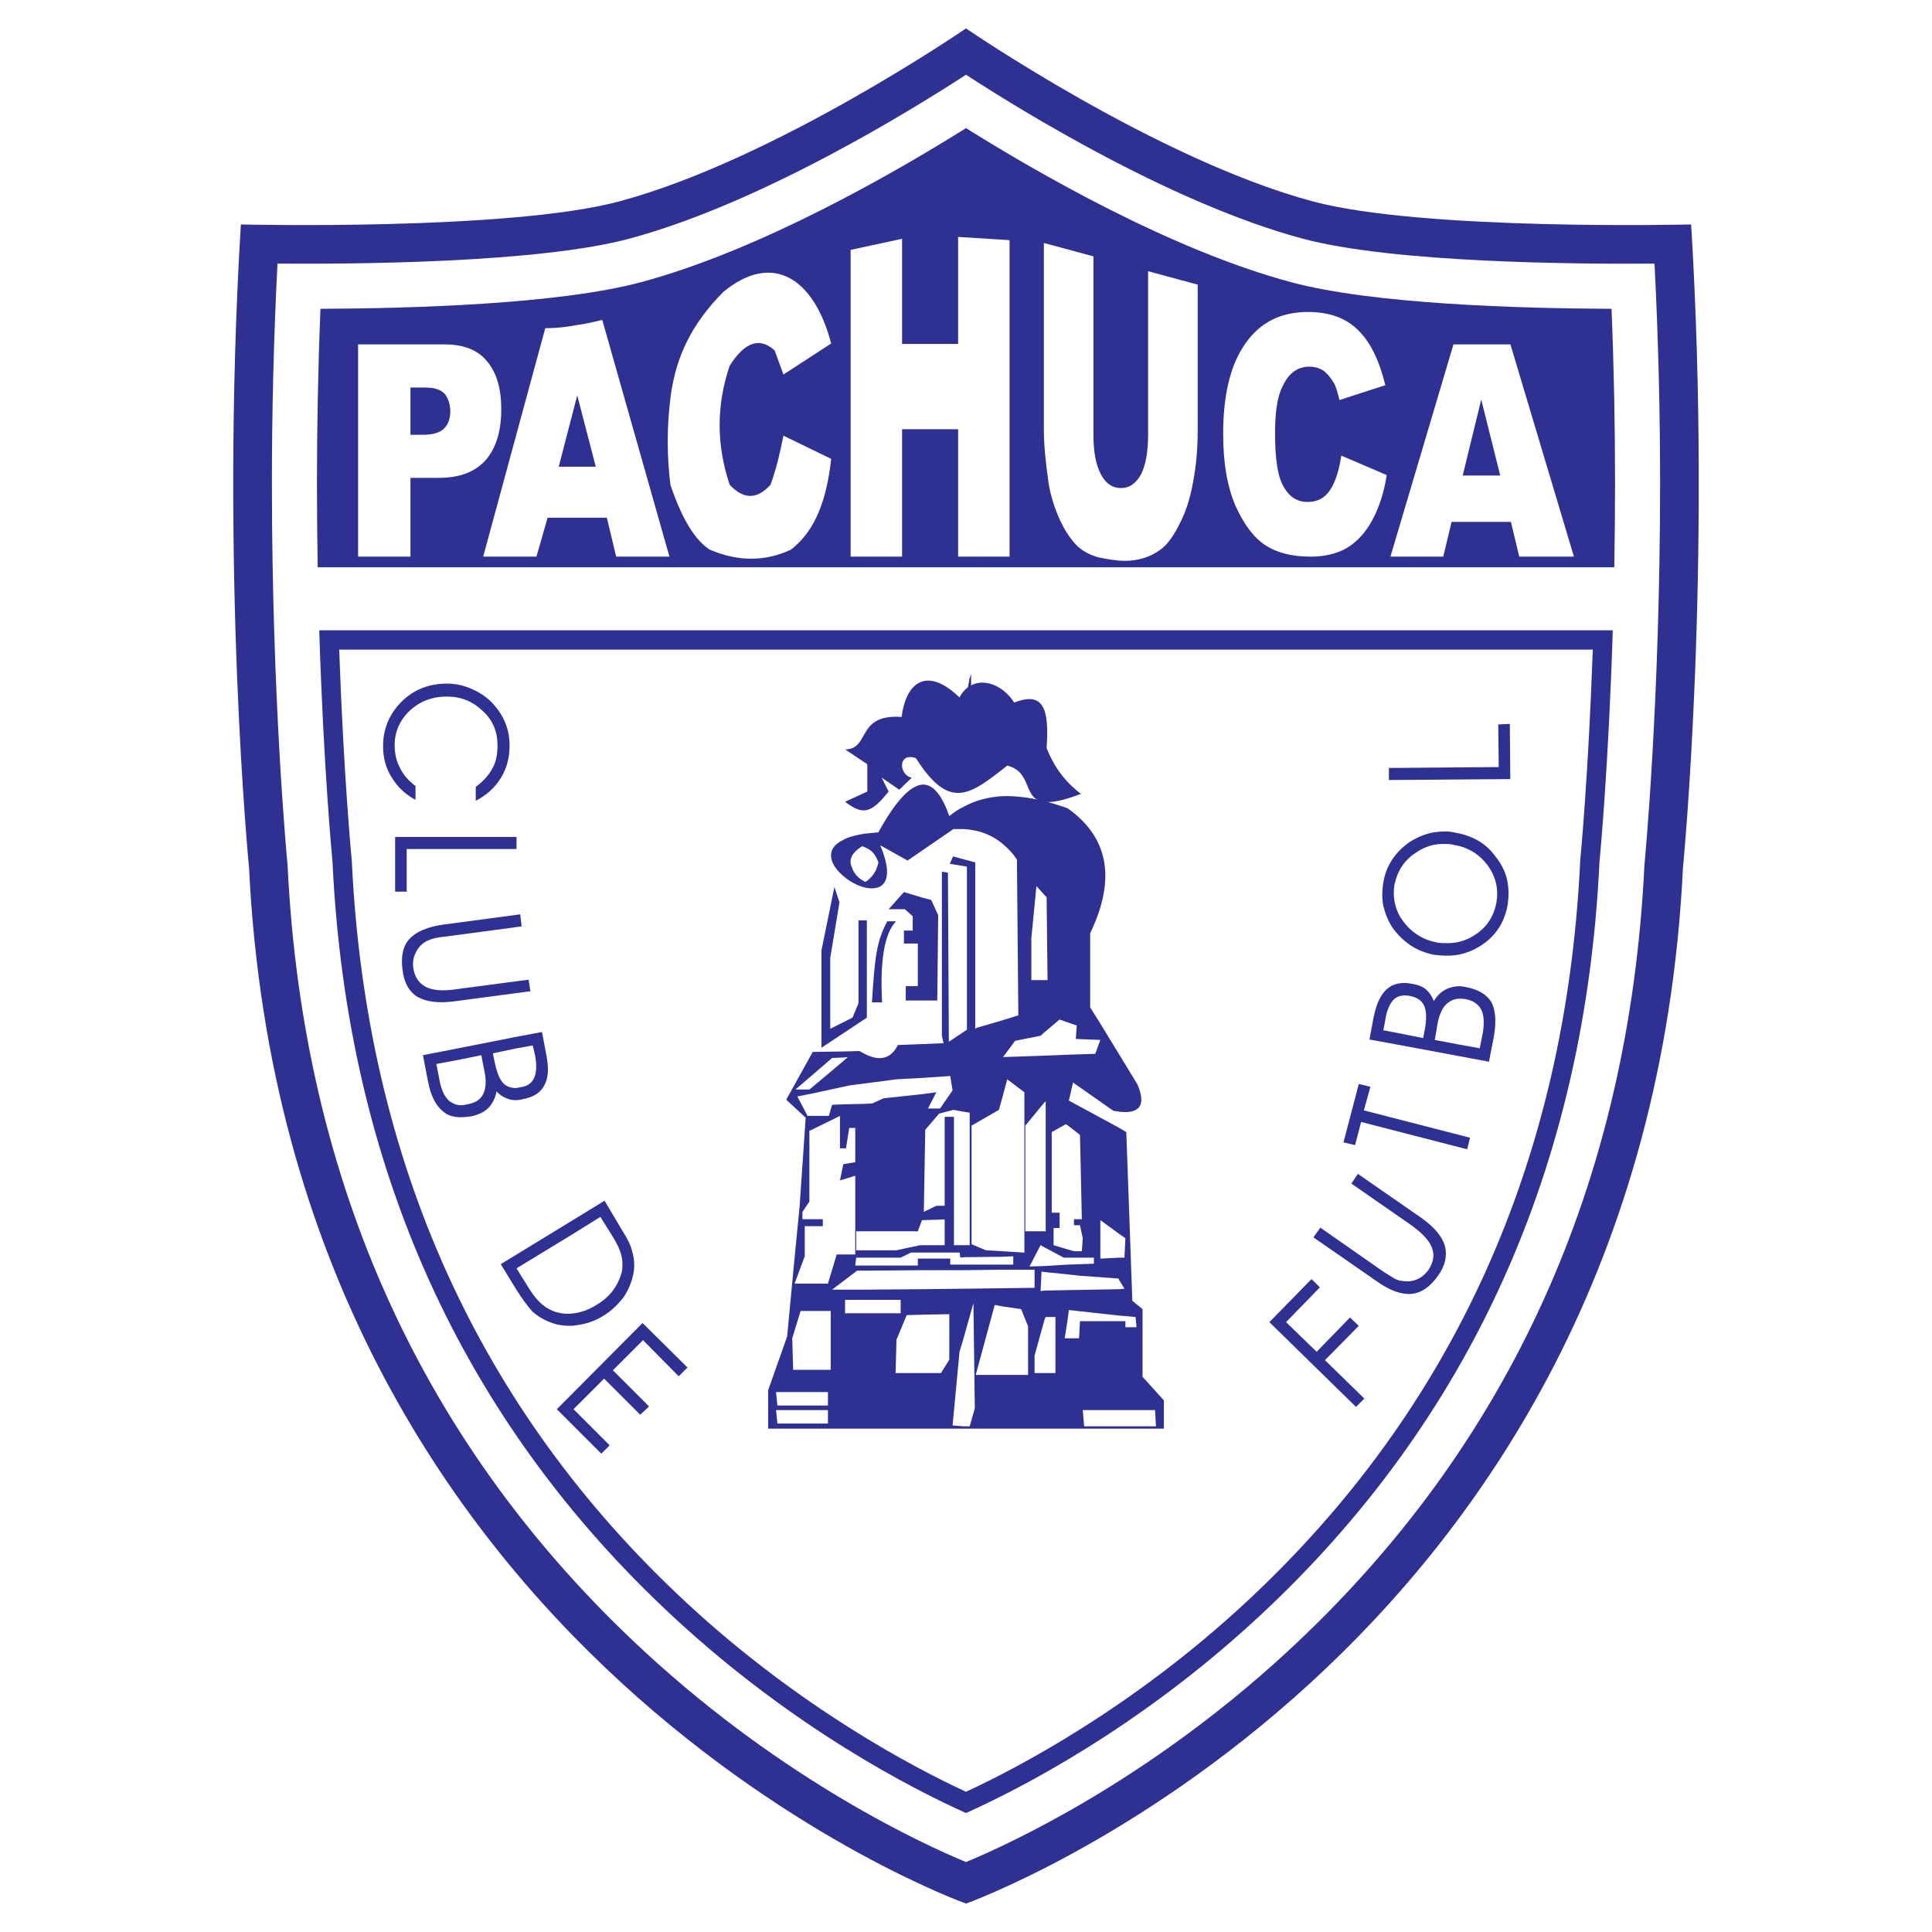 <?xml version="1.0" encoding="utf-8"?>
<!-- Generator: Adobe Illustrator 13.0.0, SVG Export Plug-In . SVG Version: 6.00 Build 14948)  -->
<!DOCTYPE svg PUBLIC "-//W3C//DTD SVG 1.0//EN" "http://www.w3.org/TR/2001/REC-SVG-20010904/DTD/svg10.dtd">
<svg version="1.0" id="Layer_1" xmlns="http://www.w3.org/2000/svg" xmlns:xlink="http://www.w3.org/1999/xlink" x="0px" y="0px"
	 width="192.756px" height="192.756px" viewBox="0 0 192.756 192.756" enable-background="new 0 0 192.756 192.756"
	 xml:space="preserve">
<g>
	<polygon fill-rule="evenodd" clip-rule="evenodd" fill="#FFFFFF" points="0,0 192.756,0 192.756,192.756 0,192.756 0,0 	"/>
	<path fill-rule="evenodd" clip-rule="evenodd" fill="#2E3192" d="M96.378,189.922c0,0-67.679-24.158-71.531-103.347
		c0,0-2.917-29.698-0.816-64.181c0,0,26.7,0.654,37.733-2.296c15.519-4.15,34.615-17.264,34.615-17.264s19.097,13.114,34.615,17.264
		c11.032,2.95,37.732,2.296,37.732,2.296c2.101,34.483-0.816,64.181-0.816,64.181C164.057,165.764,96.378,189.922,96.378,189.922
		L96.378,189.922z"/>
	<path fill-rule="evenodd" clip-rule="evenodd" fill="#FFFFFF" d="M62.759,23.819C75.784,20.336,90.83,11.063,96.378,7.458
		c5.548,3.605,20.594,12.878,33.619,16.361c9.007,2.408,27.198,2.545,35.074,2.481c0.393,7.662,0.557,15.069,0.557,21.889
		c0,21.827-1.532,37.793-1.553,38.009l-0.01,0.094l-0.005,0.095c-1.54,31.672-13.562,58.084-35.731,78.5
		c-13.981,12.875-27.787,19.166-31.951,20.889c-4.164-1.723-17.97-8.014-31.952-20.889c-22.169-20.416-34.191-46.828-35.731-78.5
		l-0.005-0.095l-0.009-0.095c-0.021-0.216-1.553-16.182-1.553-38.009c0-6.819,0.165-14.227,0.557-21.889
		C35.56,26.364,53.753,26.228,62.759,23.819L62.759,23.819z"/>
	<path fill-rule="evenodd" clip-rule="evenodd" fill="#2E3192" d="M33.154,85.761l0.02,0.205l0.009,0.205
		c1.475,30.318,12.921,55.607,34.02,75.166c11.982,11.107,23.895,17.18,29.174,19.549c5.279-2.369,17.192-8.441,29.174-19.549
		c21.1-19.559,32.546-44.848,34.021-75.166l0.01-0.206l0.021-0.204c0.016-0.161,0.879-9.189,1.303-22.875H31.851
		C32.274,76.572,33.138,85.6,33.154,85.761L33.154,85.761z"/>
	<path fill-rule="evenodd" clip-rule="evenodd" fill="#2E3192" d="M161.134,48.193c0-5.471-0.105-11.328-0.35-17.384
		c-9.221-0.035-23.786-0.466-31.948-2.648c-12.008-3.211-25.49-11.017-32.458-15.379c-6.968,4.363-20.451,12.168-32.458,15.379
		c-8.161,2.182-22.728,2.613-31.948,2.648c-0.244,6.056-0.35,11.913-0.35,17.384c0,2.917,0.028,5.724,0.076,8.405h129.361
		C161.105,53.917,161.134,51.11,161.134,48.193L161.134,48.193z"/>
	<path fill-rule="evenodd" clip-rule="evenodd" fill="#FFFFFF" d="M158.912,64.812c-0.438,12.515-1.219,20.675-1.228,20.758
		l-0.023,0.252l-0.013,0.25c-1.45,29.8-12.689,54.646-33.406,73.851c-11.36,10.531-22.77,16.484-27.864,18.842
		c-5.094-2.357-16.504-8.311-27.865-18.842c-20.716-19.205-31.955-44.051-33.405-73.848l-0.012-0.251l-0.025-0.252v0.001
		c-0.008-0.084-0.788-8.212-1.229-20.762C37.644,64.812,155.111,64.812,158.912,64.812L158.912,64.812z"/>
	<path fill-rule="evenodd" clip-rule="evenodd" fill="#FFFFFF" d="M50.011,40.834c0-2.08-0.462-3.652-1.433-4.808
		c-0.924-1.109-2.311-1.664-4.207-1.664h-1.433h-7.211v21.172h5.223v-7.859h1.988h0.832c2.126,0,3.652-0.601,4.715-1.803
		C49.502,44.671,50.011,43.007,50.011,40.834L50.011,40.834z M44.325,42.73c-0.09,0.101-0.2,0.183-0.317,0.258
		c-0.049,0.03-0.103,0.059-0.158,0.086c-0.054,0.028-0.114,0.051-0.174,0.075c-0.212,0.08-0.454,0.142-0.738,0.183
		c-0.049,0.009-0.097,0.011-0.146,0.017c-0.174,0.016-0.351,0.03-0.547,0.03H40.95v-4.715h1.479c0.475,0,0.87,0.057,1.195,0.167
		c0.016,0.005,0.032,0.011,0.047,0.017c0.139,0.05,0.263,0.113,0.375,0.186c0.017,0.011,0.038,0.021,0.055,0.033
		c0.121,0.084,0.228,0.18,0.317,0.291c0.324,0.462,0.508,1.017,0.508,1.71C44.926,41.713,44.741,42.314,44.325,42.73L44.325,42.73z"
		/>
	<path fill-rule="evenodd" clip-rule="evenodd" fill="#FFFFFF" d="M58.647,32.246c-0.359,0.071-0.713,0.135-1.055,0.175
		c-0.327,0.066-0.646,0.117-0.958,0.162c-0.293,0.038-0.587,0.075-0.867,0.099c-0.076,0.007-0.151,0.011-0.227,0.017
		c-0.392,0.028-0.774,0.046-1.139,0.046l-6.194,22.791h5.316l1.11-3.883h2.958h2.958l0.925,3.883h5.316l-6.703-23.623
		C59.592,32.04,59.114,32.147,58.647,32.246L58.647,32.246z M57.592,46.567h-1.849l1.849-7.119l1.849,7.119H57.592L57.592,46.567z"
		/>
	<path fill-rule="evenodd" clip-rule="evenodd" fill="#FFFFFF" d="M77.286,34.963l0.878,2.404l4.762-3.097
		c-1.664-6.379-5.732-9.246-10.725-5.178c-3.467,3.467-4.716,6.796-5.224,9.985c-0.509,3.56-0.416,6.519-0.092,9.292
		c1.294,3.791,2.589,5.594,3.93,6.472c2.82,1.202,5.5,1.202,8.09,0c2.542-1.941,3.605-5.224,4.021-9.061l-4.762-2.312
		c-0.323,1.619-0.693,3.283-1.294,4.9c-1.341,1.48-2.681,1.48-4.068,0c-1.341-3.976-1.341-7.951,0-11.881
		C74.327,34.085,75.807,33.623,77.286,34.963L77.286,34.963z"/>
	<polygon fill-rule="evenodd" clip-rule="evenodd" fill="#FFFFFF" points="95.592,34.316 89.999,34.316 89.999,23.823 
		84.867,24.932 84.867,55.535 89.999,55.535 89.999,42.822 95.592,42.822 95.592,55.535 100.723,55.535 100.723,23.961 
		95.592,23.637 95.592,34.316 	"/>
	<path fill-rule="evenodd" clip-rule="evenodd" fill="#FFFFFF" d="M114.546,43.331c0,1.71-0.231,3.051-0.693,3.976
		c-0.509,0.924-1.156,1.387-2.034,1.387c-0.832,0-1.525-0.462-1.988-1.387c-0.508-0.971-0.739-2.265-0.739-3.976V25.579l-4.946-1.34
		v18.676c0,1.479,0.186,3.236,0.463,5.225c0.184,1.202,0.554,2.403,1.062,3.559c0.508,1.156,1.109,2.034,1.711,2.681
		c0.601,0.601,1.386,1.017,2.311,1.249c0.925,0.185,1.757,0.324,2.543,0.324c1.341,0,2.496-0.37,3.467-1.063
		c0.693-0.462,1.341-1.341,1.941-2.543c0.647-1.202,1.109-2.635,1.388-4.253c0.323-1.664,0.462-3.375,0.462-5.178V28.399
		l-4.946-1.34V43.331L114.546,43.331z"/>
	<path fill-rule="evenodd" clip-rule="evenodd" fill="#FFFFFF" d="M132.713,48.878c-0.508,0.786-1.248,1.202-2.265,1.202
		s-1.803-0.508-2.357-1.479c-0.602-0.971-0.879-2.774-0.879-5.363c0-2.126,0.231-3.698,0.74-4.669
		c0.601-1.341,1.525-1.988,2.681-1.988c0.51,0,1.017,0.139,1.434,0.416c0.416,0.324,0.739,0.74,1.063,1.295
		c0.185,0.37,0.323,0.878,0.508,1.618l4.577-1.479c-0.601-2.45-1.479-4.299-2.728-5.501c-1.202-1.202-2.866-1.803-4.992-1.803
		c-2.682,0-4.762,1.017-6.241,3.144c-1.479,2.08-2.219,5.085-2.219,9.014c0,2.913,0.415,5.317,1.248,7.212
		c0.832,1.849,1.849,3.189,3.005,3.929c1.155,0.74,2.634,1.109,4.484,1.109c1.479,0,2.728-0.323,3.698-0.924
		c0.97-0.601,1.803-1.526,2.45-2.728c0.646-1.202,1.154-2.681,1.433-4.484l-4.53-1.941
		C133.592,46.983,133.223,48.092,132.713,48.878L132.713,48.878z"/>
	<path fill-rule="evenodd" clip-rule="evenodd" fill="#FFFFFF" d="M150.696,34.363h-2.912h-2.773l-6.287,21.172h5.27l0.832-3.467
		h2.959h2.958l0.833,3.467h5.454L150.696,34.363L150.696,34.363z M147.784,47.445h-1.85l1.85-7.582l1.895,7.582H147.784
		L147.784,47.445z"/>
	<path fill-rule="evenodd" clip-rule="evenodd" fill="#2E3192" d="M47.466,78.511c0.739-0.555,1.294-1.156,1.664-1.849
		c0.37-0.647,0.508-1.433,0.508-2.312c0-1.34-0.462-2.497-1.479-3.42c-1.017-0.971-2.173-1.434-3.56-1.434
		c-1.479,0-2.682,0.462-3.698,1.387c-1.017,0.97-1.526,2.126-1.526,3.467c0,0.878,0.185,1.618,0.555,2.312
		c0.323,0.647,0.832,1.248,1.525,1.757v1.387c-1.017-0.555-1.803-1.294-2.358-2.219c-0.601-0.925-0.878-1.988-0.878-3.144
		c0-1.757,0.647-3.236,1.849-4.438c1.202-1.202,2.728-1.802,4.531-1.802c0.878,0,1.665,0.185,2.404,0.508
		c0.786,0.324,1.479,0.786,2.08,1.387c0.555,0.601,1.017,1.248,1.294,1.941c0.324,0.74,0.463,1.526,0.463,2.358
		c0,1.202-0.278,2.265-0.879,3.236c-0.601,0.971-1.433,1.71-2.496,2.266V78.511L47.466,78.511z"/>
	<polygon fill-rule="evenodd" clip-rule="evenodd" fill="#2E3192" points="39.422,88.958 39.422,83.504 51.534,83.504 
		51.534,84.706 40.578,84.706 40.578,88.958 39.422,88.958 	"/>
	<path fill-rule="evenodd" clip-rule="evenodd" fill="#2E3192" d="M51.903,91.223l0.139,1.202l-7.582,1.017
		c-0.601,0.046-1.017,0.139-1.34,0.231c-0.277,0.092-0.508,0.185-0.74,0.324c-0.416,0.277-0.739,0.647-0.924,1.109
		c-0.231,0.416-0.277,0.924-0.231,1.433c0.139,0.925,0.555,1.525,1.202,1.896c0.694,0.369,1.665,0.463,2.959,0.277l7.35-0.971
		l0.185,1.156l-7.674,1.016c-1.525,0.186-2.728,0.047-3.605-0.461c-0.832-0.51-1.341-1.434-1.48-2.682
		c-0.185-1.341,0.046-2.404,0.694-3.097c0.693-0.74,1.803-1.202,3.421-1.434L51.903,91.223L51.903,91.223z"/>
	<path fill-rule="evenodd" clip-rule="evenodd" fill="#2E3192" d="M51.349,109.762v-1.201c0.185,0,0.37-0.047,0.601-0.094
		c0.693-0.092,1.109-0.416,1.34-0.924c0.231-0.51,0.278-1.25,0.093-2.266l-0.231-0.971l-1.803,0.322v-1.154l2.727-0.51l0.417,2.219
		c0.277,1.342,0.231,2.359-0.185,3.098c-0.37,0.74-1.109,1.203-2.173,1.387C51.857,109.762,51.58,109.762,51.349,109.762
		L51.349,109.762z M48.021,105.277l-2.035,0.416v-1.156l5.363-1.062v1.154l-2.173,0.463l0.139,0.693
		c0.231,1.156,0.508,1.895,0.924,2.312c0.277,0.277,0.647,0.416,1.11,0.463v1.201c-0.231,0-0.462-0.047-0.694-0.139
		c-0.416-0.139-0.786-0.371-1.109-0.74c-0.139,0.693-0.416,1.248-0.832,1.664s-1.017,0.693-1.71,0.832
		c-0.324,0.047-0.693,0.092-1.018,0.092v-1.201c0.232,0,0.417-0.045,0.648-0.092c0.786-0.141,1.294-0.463,1.571-1.018
		c0.278-0.555,0.324-1.295,0.139-2.219L48.021,105.277L48.021,105.277z M45.986,105.693l-2.449,0.463l0.323,1.664
		c0.185,0.971,0.509,1.617,0.971,2.033c0.323,0.23,0.694,0.416,1.155,0.416v1.201c-0.739,0-1.34-0.184-1.802-0.6
		c-0.693-0.555-1.202-1.527-1.479-2.959l-0.508-2.635l3.79-0.74V105.693L45.986,105.693z"/>
	<path fill-rule="evenodd" clip-rule="evenodd" fill="#2E3192" d="M59.901,121.41l-3.051,1.895v-1.387l3.467-2.125l1.757,2.959
		c0.508,0.785,0.878,1.525,1.017,2.172c0.185,0.646,0.231,1.295,0.139,1.941c-0.139,0.879-0.462,1.711-0.971,2.496
		c-0.555,0.74-1.202,1.387-2.034,1.896c-0.878,0.555-1.849,0.877-2.82,0.971c-0.185,0.047-0.37,0.047-0.555,0.047v-1.203
		c0.878-0.047,1.803-0.324,2.728-0.924c0.693-0.418,1.248-0.926,1.664-1.525c0.416-0.602,0.694-1.25,0.832-1.896
		c0.046-0.555,0.046-1.018-0.092-1.525s-0.417-1.156-0.925-1.941L59.901,121.41L59.901,121.41z M56.85,123.305l-5.316,3.238
		l1.294,2.08c0.832,1.34,1.803,2.125,2.958,2.357c0.37,0.092,0.693,0.092,1.063,0.092v1.203c-0.786,0-1.525-0.141-2.219-0.463
		c-0.555-0.232-1.063-0.555-1.525-0.971c-0.416-0.463-0.971-1.201-1.618-2.219l-1.525-2.496l6.888-4.209V123.305L56.85,123.305z"/>
	<polygon fill-rule="evenodd" clip-rule="evenodd" fill="#2E3192" points="61.149,136.713 64.755,140.318 63.877,141.15 
		60.271,137.545 57.22,140.596 60.826,144.201 59.994,145.033 55.556,140.596 64.108,131.998 68.592,136.436 67.714,137.312 
		64.154,133.707 61.149,136.713 	"/>
	<polygon fill-rule="evenodd" clip-rule="evenodd" fill="#2E3192" points="135.289,140.369 126.646,131.91 130.851,127.611 
		131.684,128.443 128.31,131.91 131.36,134.867 134.688,131.447 135.566,132.279 132.191,135.701 136.122,139.537 135.289,140.369 	
		"/>
	<path fill-rule="evenodd" clip-rule="evenodd" fill="#2E3192" d="M131.037,123.449l0.693-0.969l6.286,4.391
		c0.509,0.324,0.878,0.555,1.109,0.693c0.277,0.139,0.555,0.23,0.786,0.23c0.509,0.094,0.971,0.047,1.434-0.139
		c0.462-0.186,0.832-0.508,1.155-0.924c0.509-0.787,0.647-1.479,0.37-2.219c-0.231-0.693-0.925-1.434-1.988-2.221l-6.056-4.205
		l0.647-0.971l6.333,4.391c1.294,0.926,2.08,1.85,2.357,2.82c0.231,0.926,0.047,1.941-0.693,2.959
		c-0.786,1.109-1.664,1.711-2.635,1.803c-1.017,0.092-2.174-0.324-3.468-1.248L131.037,123.449L131.037,123.449z"/>
	<polygon fill-rule="evenodd" clip-rule="evenodd" fill="#2E3192" points="146.662,113.51 146.385,114.666 135.798,111.939 
		135.197,114.25 134.041,113.973 135.566,108.148 136.723,108.426 136.075,110.783 146.662,113.51 	"/>
	<path fill-rule="evenodd" clip-rule="evenodd" fill="#2E3192" d="M145.599,104.219l2.034,0.369l0.323-1.617
		c0.139-0.971,0.093-1.758-0.185-2.266c-0.278-0.508-0.786-0.877-1.525-1.018c-0.231-0.045-0.463-0.045-0.647-0.045v-1.248
		c0.23,0,0.462,0.045,0.693,0.092c1.201,0.232,2.034,0.74,2.496,1.48c0.416,0.785,0.508,1.895,0.277,3.328l-0.509,2.635
		l-2.958-0.555V104.219L145.599,104.219z M143.148,103.758l2.45,0.461v1.156l-5.455-1.018v-1.156l1.849,0.371l0.139-0.74
		c0.231-1.156,0.186-1.988-0.046-2.496s-0.694-0.832-1.434-0.971c-0.185-0.047-0.369-0.047-0.508-0.047V98.07
		c0.23,0,0.508,0.047,0.786,0.092c0.555,0.094,1.017,0.277,1.341,0.557c0.369,0.322,0.601,0.693,0.785,1.154
		c0.369-0.602,0.832-1.016,1.387-1.248c0.37-0.139,0.739-0.23,1.156-0.23v1.248c-0.463,0-0.879,0.186-1.202,0.463
		c-0.462,0.369-0.786,1.062-0.972,2.033L143.148,103.758L143.148,103.758z M140.144,98.07v1.248c-0.463,0-0.786,0.139-1.11,0.416
		c-0.37,0.416-0.693,1.064-0.831,2.08l-0.186,0.973l2.127,0.414v1.156l-3.514-0.646l0.416-2.219c0.277-1.342,0.693-2.266,1.341-2.82
		C138.85,98.256,139.45,98.07,140.144,98.07L140.144,98.07z"/>
	<path fill-rule="evenodd" clip-rule="evenodd" fill="#2E3192" d="M144.212,94.095c1.062,0.046,2.08-0.231,2.958-0.832
		c1.156-0.739,1.85-1.803,2.126-3.19c0.231-1.386-0.046-2.588-0.878-3.744c-0.832-1.109-1.941-1.803-3.374-2.034
		c-0.278-0.092-0.556-0.092-0.832-0.092v-1.249c0.369,0,0.693,0.046,1.062,0.139c0.832,0.139,1.571,0.417,2.219,0.787
		c0.693,0.416,1.249,0.924,1.711,1.571c0.555,0.693,0.971,1.479,1.156,2.312c0.185,0.832,0.185,1.71,0.046,2.588
		c-0.323,1.711-1.202,3.052-2.635,3.976c-1.063,0.694-2.266,1.064-3.56,1.018V94.095L144.212,94.095z M143.24,94.002
		c0.324,0.092,0.647,0.092,0.972,0.092v1.249c-0.37,0-0.787-0.046-1.202-0.092c-0.832-0.185-1.572-0.462-2.266-0.925
		c-0.693-0.462-1.294-1.063-1.803-1.756c-0.462-0.693-0.739-1.433-0.925-2.172c-0.139-0.74-0.139-1.526,0-2.358
		c0.139-0.832,0.417-1.572,0.878-2.265c0.417-0.647,0.972-1.202,1.665-1.71c0.693-0.462,1.433-0.786,2.219-0.971
		c0.462-0.092,0.971-0.139,1.434-0.139v1.249c-1.063-0.046-2.034,0.231-2.959,0.878c-1.156,0.739-1.85,1.849-2.127,3.189
		c-0.093,0.555-0.093,1.109,0,1.618c0.093,0.555,0.277,1.063,0.555,1.572c0.416,0.647,0.879,1.202,1.526,1.664
		C141.854,93.586,142.547,93.864,143.24,94.002L143.24,94.002z"/>
	<polygon fill-rule="evenodd" clip-rule="evenodd" fill="#2E3192" points="150.637,72.229 150.684,77.73 138.571,77.822 
		138.571,76.621 149.527,76.528 149.481,72.275 150.637,72.229 	"/>
	<polygon fill-rule="evenodd" clip-rule="evenodd" fill="#2E3192" points="90.368,98.389 90.368,99.822 92.032,99.822 
		93.512,99.822 93.604,91.316 92.911,89.791 92.032,89.56 90.184,89.004 88.658,90.715 90.276,90.715 91.062,91.409 91.062,92.842 
		90.184,92.842 90.184,94.136 91.57,94.136 91.57,98.389 90.368,98.389 	"/>
	<path fill-rule="evenodd" clip-rule="evenodd" fill="#2E3192" d="M113.99,137.359v-6.748l-1.017-0.834l-0.601-16.826l-0.693-0.416
		l-5.039-2.729l0.416-1.803l4.022,2.82c0.23,0.047,0.415,0.047,0.601,0.094c2.08,0.23,2.681-0.693,1.803-2.729l-1.803-2.959
		l-2.034-3.328l-0.879-1.387v-7.397c2.728-5.686,1.618-9.661-2.126-12.389c-0.046-0.047-0.093-0.047-0.139-0.093
		c-0.786-0.277-1.525-0.508-2.266-0.693c-1.479-0.37-2.912-0.555-4.253-0.509c-1.387,0.093-2.681,0.416-3.836,1.063
		c-0.508,0.231-0.971,0.555-1.434,0.925c-0.693-1.988-1.571-3.19-2.681-3.144c-1.155,0.092-2.588,1.479-4.392,4.762
		c-0.508,0.046-0.971,0.092-1.387,0.138c-0.878,0.139-1.572,0.324-2.08,0.601c-1.988,0.925-1.341,2.542,0,3.652
		c0.601,0.508,1.34,0.924,2.08,1.109c1.71,0.416,3.144-0.462,1.572-4.207l2.728,1.526l1.479-1.017l3.098-2.127
		c0.323,0,0.693,0,1.017,0c1.571,0.093,2.819,0.602,3.836,1.433c0.556,0.462,1.063,0.971,1.479,1.619l0.139,15.532l-1.618,0.51
		l-2.542,0.738l-1.294,1.018l-0.647,0.463l-3.467,0.139l-2.45,0.092c-0.693,1.387-1.803,1.664-3.328,0.879
		c-0.185-0.094-0.37-0.186-0.509-0.277l-1.571,0.045l-3.098,0.047l-0.092,0.186l-2.542,4.576l1.941,1.803l-0.601,8.783l-0.647,6.658
		l-0.601,6.379l-1.896,5.363v3.836h4.346h3.19h2.08h5.778h4.115h3.836h4.253h2.266h5.178h4.438v-2.82L113.99,137.359L113.99,137.359
		z M86.347,87.987c-0.047,0-0.093-0.046-0.093-0.046c-0.647-0.324-1.063-0.786-1.248-1.387c-0.37-0.74-0.046-1.479,1.017-2.127
		c0.092,0.046,0.138,0.046,0.231,0.093c0.878,0.324,1.156,0.924,1.387,1.525C87.456,86.924,87.04,87.525,86.347,87.987
		L86.347,87.987z M109.784,121.734l1.896,1.387l0.601,0.416l-0.093,1.941h-0.508l-1.896,0.092V121.734L109.784,121.734z
		 M112.188,128.576l-0.508,0.047l-5.178,0.092l-2.266,0.047l-0.416,0.045l0.093-1.941l0.323,0.047l2.266,0.23l1.248,0.139
		l3.837,0.277l0.093,0.186L112.188,128.576L112.188,128.576z M109.137,126.08l-2.635,0.092l-2.266,0.139l-1.525,0.047l1.109-2.127
		l0.416,0.232l1.896,1.016h0.37h2.635V126.08L109.137,126.08z M102.295,122.844v-10.539l1.941-2.359l0.093-0.045v12.943h-0.093
		H102.295L102.295,122.844z M107.75,113.229l0.186,8.414h-0.787v0.6h0.602l0.277,1.295l-0.092,1.295h-0.787l-0.646-0.186
		l-1.388-0.416v-1.711h0.602v-1.525h-0.786v-8.043l1.388-0.785l0.185,0.092L107.75,113.229L107.75,113.229z M102.896,93.627
		l0.508-5.224l0.832,0.925l0.185,0.184l0.093,8.274h-0.277h-1.34V93.627L102.896,93.627z M101.278,103.844l2.542-0.508l0.416-0.371
		l1.479-1.248l0.786,0.277l0.925,0.324l-0.092,1.34l2.449,0.094l-0.509,1.387l-2.773,0.092l-2.266,0.092l-4.16,0.141
		L101.278,103.844L101.278,103.844z M96.933,112.305l2.728-1.572l0.323-1.156l0.509-1.896l1.711,1.295v15.996l-2.22-0.139
		l-1.618-0.094l-1.433-0.6V112.305L96.933,112.305z M92.032,125.57H91.57v0.695h-5.316H85.33l0.092-0.787h0.832h3.606l1.017-0.508
		h1.155h3.699l0.092,0.508l0.324-0.045l3.836-0.047l1.109-0.047v0.832h-1.109h-3.836h-1.341v-0.602H92.032L92.032,125.57z
		 M96.147,110.918l0.601,0.092v13.221h-0.601h-4.115h-0.231l-2.357,0.508h-3.19h-0.832v-1.895h0.832h5.316l0.417-1.109h0.046
		l2.866-0.092l0.139-1.342h-1.618l-1.249,0.602l0.139-8.184l1.387-1.617l1.433-0.369L96.147,110.918L96.147,110.918z
		 M80.984,107.311l2.034-1.756l1.156-0.047l0.416-0.045l-0.416,0.369l-3.19,2.682l-0.231,0.184h-1.387L80.984,107.311
		L80.984,107.311z M79.551,109.391l1.433-0.277l3.19-0.693l0.647-0.139l1.433-0.184l3.19-0.418l2.588-0.137l2.774-0.186l0.231,1.434
		l-1.249,1.803h-1.202l0.832-1.619l-1.387,0.186l-3.883,0.416l-1.109,0.508l-0.786,0.047l-2.08,0.047l-1.156,0.047l-0.323,1.107
		h-1.71h-0.416L79.551,109.391L79.551,109.391z M80.29,125.34v-3.004h0.694h1.109v-0.693h-1.109h-0.925v-0.74l0.694-1.018v-7.072
		l0.231-0.094l2.82-1.387v3.236h0.37h0.231l0.324-2.033h0.601v3.42l-1.156,0.186l-0.046,0.047l-0.324,1.57l0.37-0.092l1.156-0.369
		v7.859h-1.156H83.48l-0.878,2.912h-1.618h-1.71L80.29,125.34L80.29,125.34z M82.602,142.029h-1.618h-3.421l-0.138-1.342h3.56h1.618
		V142.029L82.602,142.029z M82.602,140.227h-1.618h-3.421l-0.138-1.342h3.56h1.618V140.227L82.602,140.227z M82.879,136.666h-1.895
		h-1.849l-0.093-3.145l0.833-2.727h1.109h1.895V136.666L82.879,136.666z M83.018,128.668l1.156-0.877l1.34-1.018h0.74l5.778-0.047
		h4.115l3.836-0.047h3.236v1.805l-3.236,0.045l-3.836,0.047l-4.115,0.047l-5.778,0.045h-2.08H83.018L83.018,128.668z
		 M84.312,131.025v-1.34h1.941h3.606v1.34h-3.606H84.312L84.312,131.025z M94.713,135.648l-0.832,1.342h-1.849h-2.681l0.092-3.328
		l1.017-2.451l1.572-0.047l2.681-0.047V135.648L94.713,135.648z M96.748,142.305h-0.601l-1.109-0.09l0.693-7.352l0.416-1.387
		l0.971-3.467l0.139,10.494L96.748,142.305L96.748,142.305z M102.572,137.174h-2.589h-2.635l1.896-6.98l0.739,0.139l1.896,0.279
		l0.692,1.709V137.174L102.572,137.174z M105.3,136.99h-1.063h-1.017v-1.758l1.017-3.652l0.093-0.184h0.971V136.99L105.3,136.99z
		 M107.657,133.521h-1.155h-0.277l0.277-1.756l0.139-1.062l5.039,0.555l1.617,0.139l0.094,1.018h-1.11v-0.602h-0.601h-3.93
		L107.657,133.521L107.657,133.521z M111.68,142.305h-3.514l-0.139-1.617h3.652h3.56l0.092,1.617H111.68L111.68,142.305z"/>
	<polygon fill-rule="evenodd" clip-rule="evenodd" fill="#2E3192" points="83.249,88.496 81.955,94.83 81.955,104.537 
		86.485,101.531 86.485,91.825 85.653,91.825 85.653,100.1 85.052,101.531 82.833,102.643 82.833,95.569 83.757,90.021 
		83.249,88.496 	"/>
	<polygon fill-rule="evenodd" clip-rule="evenodd" fill="#2E3192" points="95.083,85.445 97.302,86.046 97.302,103.15 
		94.344,105.045 93.974,103.336 93.974,86.971 94.575,87.063 94.667,103.936 96.47,102.734 96.47,86.462 94.76,86.185 
		95.083,85.445 	"/>
	<path fill-rule="evenodd" clip-rule="evenodd" fill="#2E3192" d="M88.01,100.008c-0.231-4.162,0.231-6.889,1.387-8.091h-0.878
		c-1.109,2.081-1.248,3.791-1.526,8.091H88.01L88.01,100.008z"/>
	<polygon fill-rule="evenodd" clip-rule="evenodd" fill="#2E3192" points="94.251,124.738 95.176,124.738 95.176,111.426 
		94.251,111.426 94.251,124.738 	"/>
	<path fill-rule="evenodd" clip-rule="evenodd" fill="#2E3192" d="M86.531,76.246v2.727l-2.219,1.018
		c1.756,1.34,2.588,1.202,4.345-1.018l-0.693-1.386l1.756,1.202l1.249-1.202c-1.295-0.231-1.434-2.589,0.416-1.942
		c3.375,5.316,5.409,3.652,9.107,0.74c3.421,0.833,0.37,5.501,7.35,2.82c-1.387-1.063-2.588-2.45-3.421-4.577
		c0.278-3.93-0.323-5.686-3.235-4.53c-1.479-2.312-4.299-2.773-5.455-0.508c-3.19-3.097-5.316-1.619-5.779,1.941
		c-4.577-0.324-3.097,3.236-5.64,3.236L86.531,76.246L86.531,76.246z"/>
	<path fill-rule="evenodd" clip-rule="evenodd" fill="#2E3192" d="M95.685,70.328c0.185,0,0-0.138,0.185-0.138
		c0.092-0.278,0.323-0.509,0-0.186c0.092-0.092,0.323-0.323,0.416-0.416c0-0.093,0.093-0.185,0.093-0.417
		c0-0.185,0.185-0.37,0-0.185c0,0,0.185-0.185,0.185-0.277c0-0.324,0.139-0.647,0.139-0.925c0-0.092,0.185-0.416,0.185-0.601
		c0,0.785,0,1.71,0,2.496c0,0-0.185,0.323-0.185,0.416L95.685,70.328L95.685,70.328z"/>
</g>
</svg>

